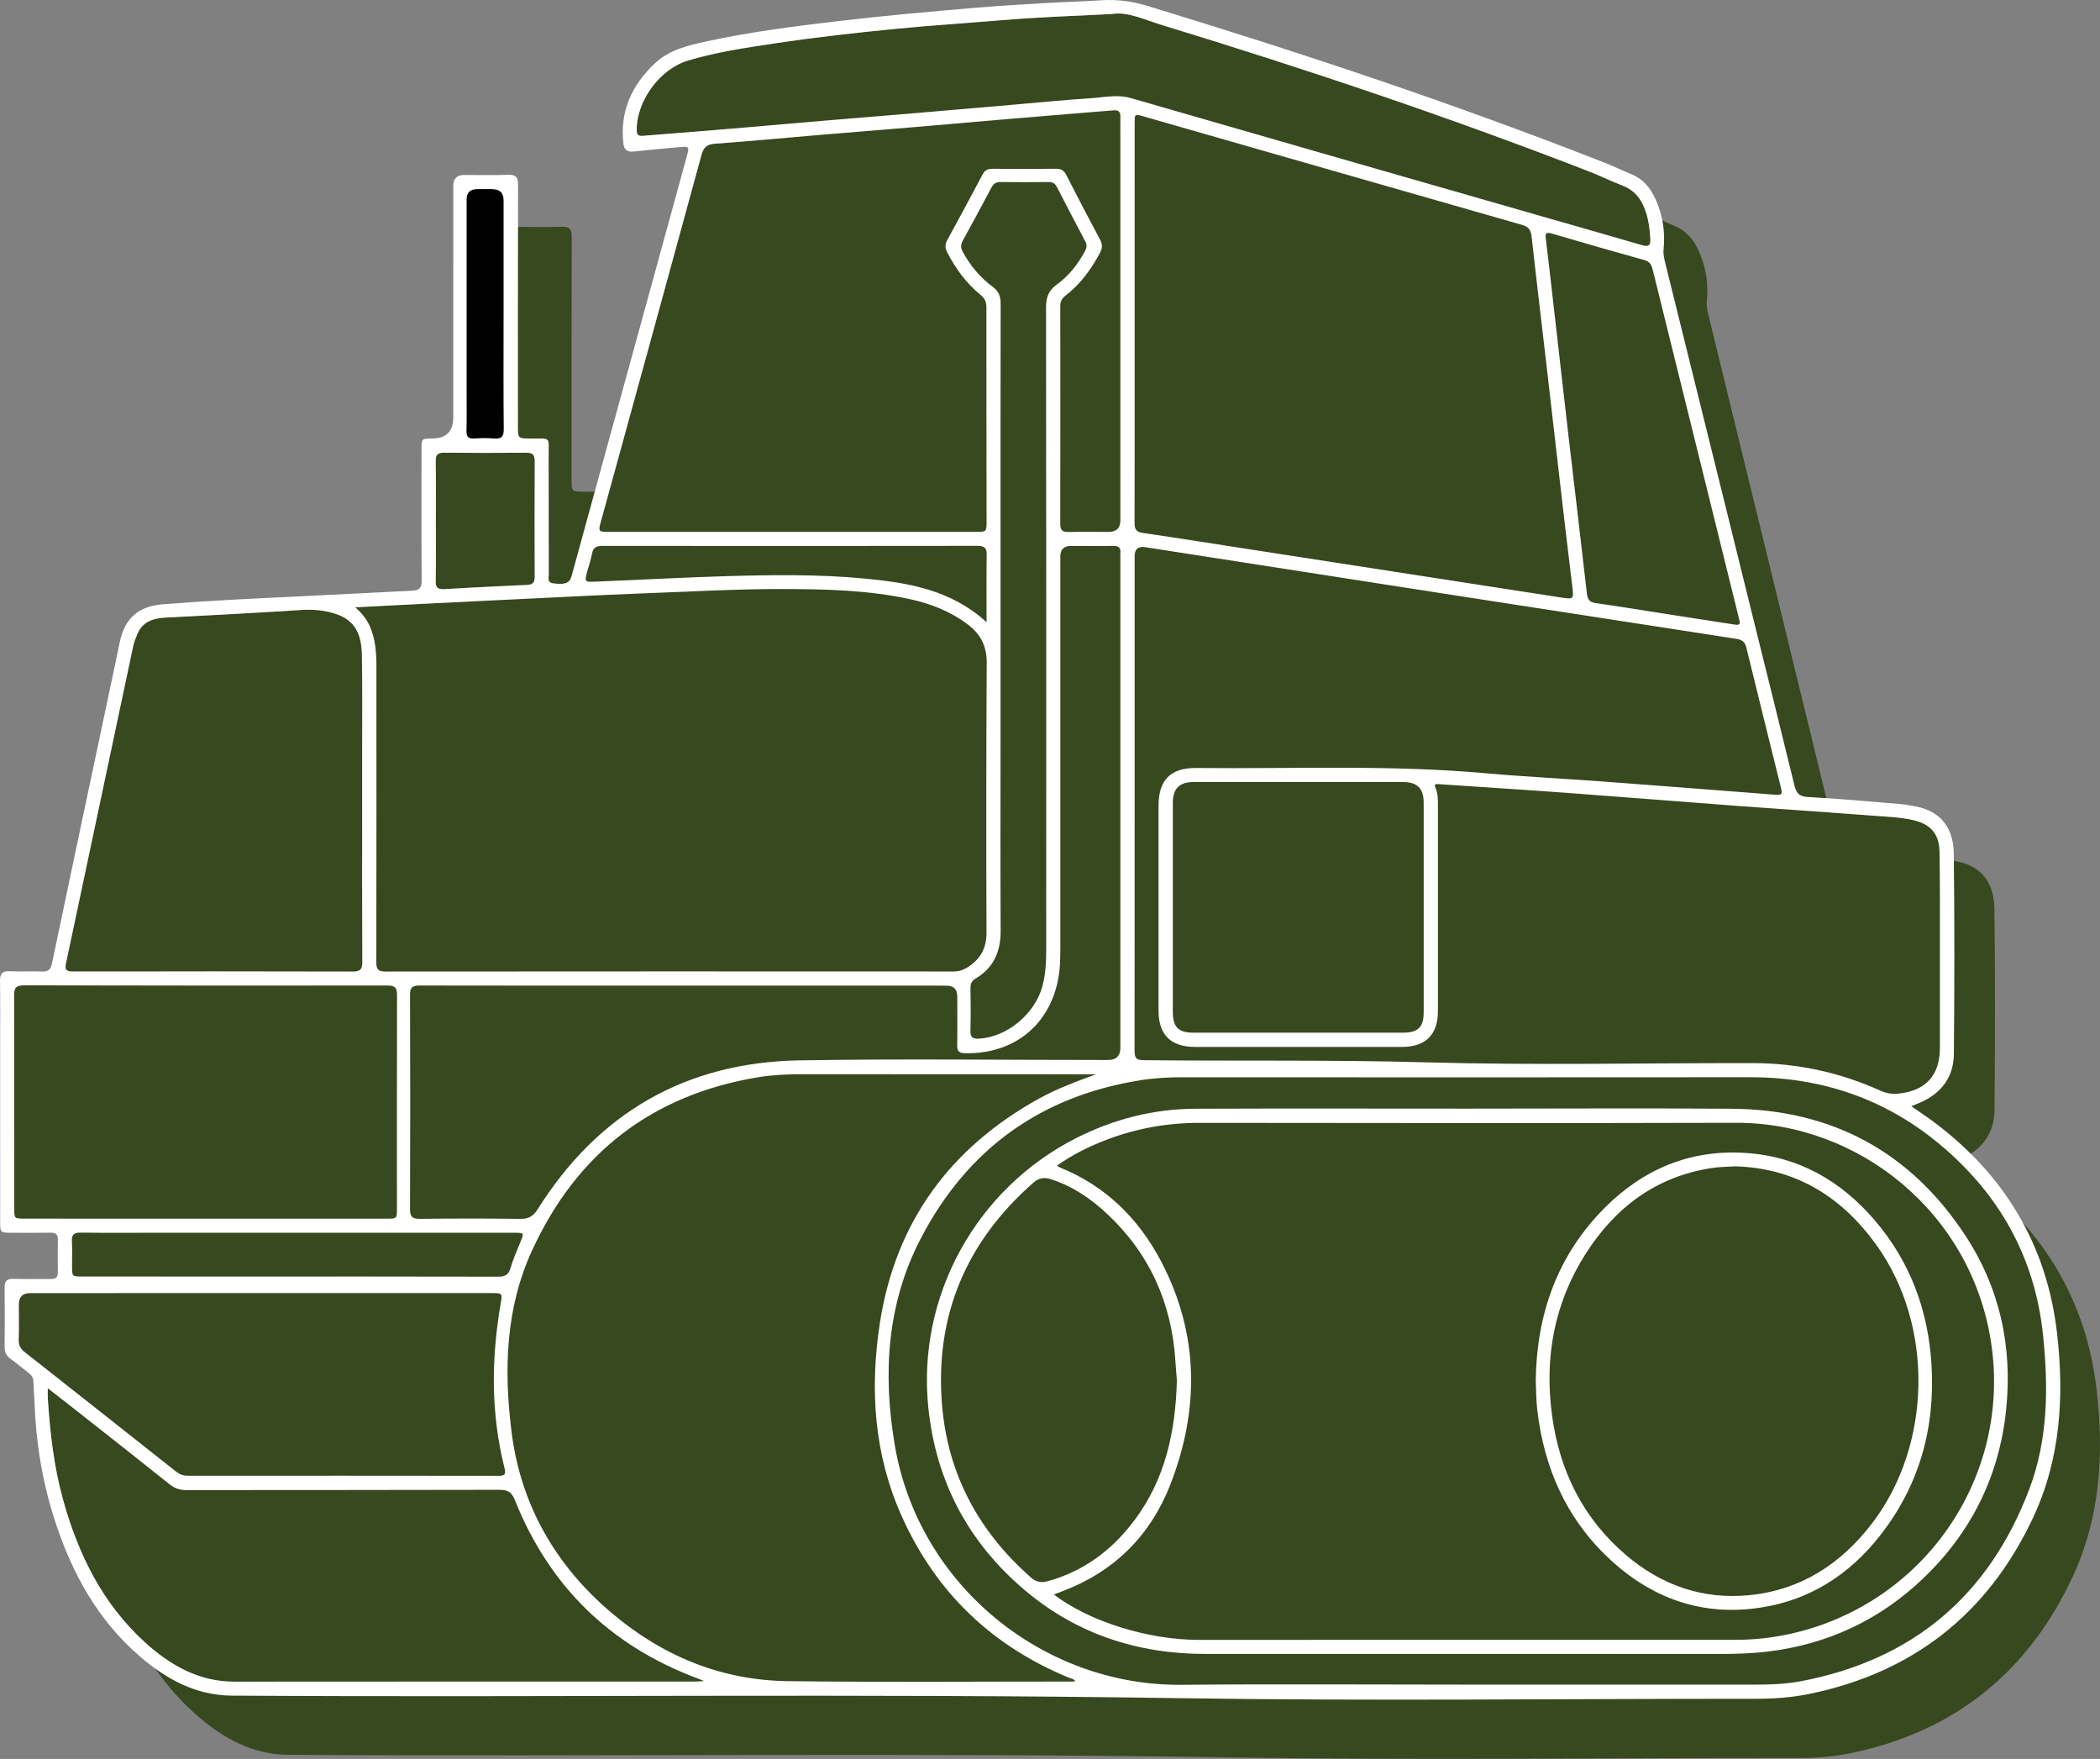 <?xml version="1.0" encoding="UTF-8"?> <svg xmlns="http://www.w3.org/2000/svg" viewBox="0 0 78.00 65.33" data-guides="{&quot;vertical&quot;:[],&quot;horizontal&quot;:[]}"><rect x="0" y="0" width="78.00" height="65.33" fill="#808080" stroke="none"/><defs></defs><path fill="rgb(0, 0, 0)" stroke="none" fill-opacity="1" stroke-width="1" stroke-opacity="1" alignment-baseline="baseline" baseline-shift="baseline" id="tSvg1ba28695b1" title="Path 8" d="M70.527 59.398C70.527 59.398 70.527 59.398 70.527 59.398C70.527 59.398 70.534 59.391 70.537 59.387C70.534 59.39 70.53 59.394 70.527 59.398ZM70.593 59.325C70.593 59.325 70.593 59.326 70.592 59.327C70.593 59.326 70.593 59.326 70.594 59.325C70.594 59.325 70.594 59.325 70.593 59.325ZM70.527 59.398C70.527 59.398 70.527 59.398 70.527 59.398C70.527 59.398 70.534 59.391 70.537 59.387C70.534 59.39 70.53 59.394 70.527 59.398ZM70.527 59.398C70.527 59.398 70.527 59.398 70.527 59.398C70.527 59.398 70.534 59.391 70.537 59.387C70.534 59.39 70.53 59.394 70.527 59.398ZM70.593 59.325C70.593 59.325 70.593 59.326 70.592 59.327C70.593 59.326 70.593 59.326 70.594 59.325C70.594 59.325 70.594 59.325 70.593 59.325ZM70.527 59.398C70.527 59.398 70.527 59.398 70.527 59.398C70.527 59.398 70.534 59.391 70.537 59.387C70.534 59.39 70.53 59.394 70.527 59.398ZM70.527 59.398C70.527 59.398 70.527 59.398 70.527 59.398C70.527 59.398 70.534 59.391 70.537 59.387C70.534 59.39 70.53 59.394 70.527 59.398ZM70.527 59.398C70.527 59.398 70.527 59.398 70.527 59.398C70.527 59.398 70.534 59.391 70.537 59.387C70.534 59.39 70.53 59.394 70.527 59.398ZM70.593 59.325C70.593 59.325 70.593 59.326 70.592 59.327C70.593 59.326 70.593 59.326 70.594 59.325C70.594 59.325 70.594 59.325 70.593 59.325Z"></path><path fill="rgb(0, 0, 0)" stroke="none" fill-opacity="1" stroke-width="1" stroke-opacity="1" alignment-baseline="baseline" baseline-shift="baseline" id="tSvgf8c4c8ab59" title="Path 9" d="M70.537 59.387C70.534 59.391 70.531 59.395 70.527 59.398C70.527 59.398 70.527 59.398 70.527 59.398C70.53 59.394 70.534 59.39 70.537 59.387Z"></path><path fill="rgb(0, 0, 0)" stroke="none" fill-opacity="1" stroke-width="1" stroke-opacity="1" alignment-baseline="baseline" baseline-shift="baseline" id="tSvgd12ea3101f" title="Path 10" d="M17.324 16.006C17.335 15.526 17.328 15.046 17.328 14.565C17.328 12.182 17.328 9.8 17.328 7.417C17.328 7.155 17.457 7.024 17.716 7.023C17.904 7.023 18.093 7.023 18.281 7.023C18.565 7.023 18.707 7.161 18.708 7.437C18.708 8.85 18.708 10.263 18.708 11.675C18.708 13.098 18.701 14.52 18.713 15.942C18.716 16.217 18.629 16.311 18.36 16.29C18.107 16.269 17.85 16.275 17.597 16.288C17.382 16.3 17.32 16.21 17.324 16.006C17.324 16.006 17.324 16.006 17.324 16.006Z"></path><path fill="#38481f" stroke="none" fill-opacity="1" stroke-width="1" stroke-opacity="1" alignment-baseline="baseline" baseline-shift="baseline" id="tSvg1599c8f9af7" title="Path 11" d="M77.874 51.612C77.496 48.364 75.954 45.759 73.379 43.796C73.169 43.556 72.947 43.324 72.713 43.098C72.773 43.073 72.825 43.051 72.877 43.028C73.644 42.682 74.073 42.069 74.081 41.232C74.105 38.742 74.108 36.25 74.078 33.76C74.067 32.82 73.625 32.169 72.66 31.99C72.468 31.954 72.275 31.917 72.079 31.901C72.068 31.9 72.056 31.899 72.044 31.898C72.043 31.809 72.042 31.72 72.04 31.631C72.029 30.955 71.698 30.601 71.04 30.454C70.559 30.347 70.069 30.333 69.582 30.296C69.043 30.254 68.503 30.214 67.963 30.176C67.548 28.453 67.124 26.733 66.704 25.011C66.388 23.716 66.073 22.42 65.758 21.125C64.995 18.002 64.232 14.879 63.469 11.755C63.424 11.572 63.377 11.393 63.397 11.197C63.465 10.543 63.362 9.914 63.094 9.316C62.91 8.907 62.642 8.579 62.218 8.402C61.889 8.266 61.571 8.107 61.24 7.976C61.211 7.964 61.181 7.952 61.152 7.941C61.132 7.873 61.109 7.806 61.083 7.738C60.929 7.341 60.677 7.05 60.267 6.893C59.845 6.731 59.439 6.529 59.017 6.366C53.816 4.346 48.531 2.57 43.195 0.941C42.526 0.737 41.87 0.422 41.319 0.519C39.817 0.592 38.5 0.642 37.186 0.751C35.91 0.858 34.632 0.939 33.358 1.063C31.822 1.212 30.288 1.383 28.761 1.613C27.681 1.776 26.6 1.935 25.551 2.25C24.512 2.561 23.65 3.739 23.649 4.814C23.649 4.999 23.696 5.063 23.89 5.045C24.724 4.972 25.56 4.915 26.395 4.845C26.618 4.826 26.839 4.807 27.062 4.788C27.078 4.794 27.094 4.802 27.11 4.809C27.053 4.97 27.015 5.138 26.992 5.305C26.851 5.316 26.709 5.326 26.568 5.336C26.258 5.357 26.133 5.466 26.053 5.76C24.829 10.248 23.594 14.733 22.361 19.218C22.361 19.126 22.36 19.034 22.36 18.942C22.357 18.17 22.468 18.271 21.693 18.264C21.23 18.259 21.23 18.263 21.23 17.806C21.23 14.803 21.227 11.801 21.235 8.799C21.235 8.52 21.16 8.411 20.87 8.422C20.329 8.443 19.787 8.427 19.245 8.427C18.982 8.428 18.851 8.565 18.85 8.839C18.849 11.499 18.849 14.159 18.849 16.819C18.064 16.823 17.279 16.822 16.493 16.814C16.259 16.812 16.18 16.891 16.183 17.125C16.195 17.868 16.188 18.612 16.188 19.356C16.188 20.101 16.195 20.844 16.183 21.587C16.179 21.828 16.268 21.896 16.498 21.883C16.892 21.86 17.286 21.837 17.681 21.816C17.681 21.987 17.681 22.158 17.681 22.329C17.021 22.362 16.362 22.394 15.702 22.427C14.893 22.466 14.085 22.51 13.193 22.556C13.486 22.814 13.668 23.071 13.782 23.376C13.872 23.617 13.924 23.864 13.952 24.116C13.779 24.125 13.606 24.133 13.433 24.141C13.373 23.258 12.954 22.852 12.027 22.691C11.529 22.605 11.032 22.668 10.534 22.698C9.078 22.784 7.622 22.866 6.165 22.937C5.69 22.96 5.292 23.083 5.096 23.563C5.039 23.702 4.98 23.843 4.949 23.989C4.117 27.912 3.289 31.835 2.455 35.757C2.405 35.992 2.425 36.086 2.709 36.085C3.288 36.084 3.866 36.083 4.446 36.082C4.41 36.255 4.374 36.429 4.338 36.603C3.188 36.602 2.038 36.6 0.888 36.597C0.598 36.597 0.522 36.688 0.522 36.971C0.532 39.61 0.528 42.249 0.529 44.888C0.529 45.261 0.53 45.263 0.908 45.263C1.329 45.263 1.75 45.263 2.171 45.263C2.171 45.998 2.171 46.733 2.171 47.469C2.171 47.902 2.173 47.902 2.607 47.903C3.075 47.903 3.542 47.909 4.009 47.9C4.153 47.897 4.243 47.927 4.279 48.028C3.224 48.028 2.168 48.028 1.113 48.028C0.837 48.028 0.698 48.17 0.698 48.453C0.698 48.887 0.709 49.321 0.693 49.754C0.686 49.966 0.761 50.1 0.926 50.228C1.398 50.599 1.87 50.97 2.341 51.341C2.341 51.561 2.34 51.78 2.338 51.999C2.16 51.86 1.975 51.716 1.774 51.559C1.774 51.736 1.769 51.839 1.776 51.941C1.857 53.202 1.998 54.454 2.335 55.676C2.845 57.521 3.631 59.212 4.958 60.585C5.54 61.77 6.306 62.839 7.338 63.733C8.303 64.571 9.384 65.168 10.697 65.177C22.305 65.251 33.913 65.088 45.523 65.272C52.611 65.384 59.702 65.291 66.791 65.295C67.447 65.295 68.099 65.249 68.74 65.117C72.553 64.33 75.303 62.151 76.972 58.591C78.013 56.37 78.153 53.998 77.874 51.612ZM70.527 59.398C70.527 59.398 70.527 59.398 70.527 59.398C70.53 59.394 70.534 59.39 70.537 59.387C70.534 59.391 70.531 59.395 70.527 59.398ZM70.592 59.327C70.592 59.327 70.593 59.326 70.593 59.325C70.594 59.325 70.594 59.325 70.594 59.325C70.593 59.326 70.593 59.326 70.592 59.327Z"></path><path fill="rgb(255, 255, 255)" stroke="none" fill-opacity="1" stroke-width="1" stroke-opacity="1" alignment-baseline="baseline" baseline-shift="baseline" class="cls-1" id="tSvg1875cbf863c" title="Path 12" d="M76.4 49.479C76.015 46.216 74.433 43.606 71.792 41.646C71.544 41.462 71.287 41.293 70.992 41.088C71.151 41.022 71.255 40.981 71.357 40.935C72.131 40.59 72.564 39.98 72.572 39.148C72.596 36.669 72.598 34.189 72.569 31.711C72.558 30.775 72.111 30.128 71.138 29.95C70.944 29.914 70.749 29.877 70.552 29.861C69.417 29.768 68.282 29.662 67.146 29.602C66.8 29.584 66.712 29.431 66.643 29.144C66.145 27.095 65.634 25.05 65.127 23.004C64.808 21.714 64.491 20.425 64.172 19.136C63.402 16.028 62.633 12.919 61.863 9.811C61.818 9.628 61.77 9.45 61.79 9.255C61.858 8.604 61.755 7.978 61.484 7.383C61.299 6.975 61.028 6.649 60.6 6.474C60.269 6.338 59.947 6.18 59.614 6.049C54.034 3.855 48.35 1.965 42.616 0.218C42.056 0.048 41.501 -0.027 40.92 0.009C40.187 0.057 39.453 0.076 38.719 0.12C37.864 0.171 37.008 0.222 36.154 0.295C34.486 0.438 32.817 0.585 31.152 0.782C29.506 0.976 27.863 1.184 26.242 1.537C25.551 1.687 24.86 1.847 24.318 2.359C23.467 3.164 23.024 4.125 23.152 5.316C23.179 5.564 23.293 5.656 23.543 5.628C24.113 5.565 24.685 5.513 25.257 5.463C25.595 5.434 25.606 5.453 25.52 5.769C25.096 7.312 24.672 8.857 24.249 10.401C23.241 14.07 22.234 17.74 21.226 21.409C21.157 21.662 20.975 21.723 20.554 21.666C20.311 21.634 20.384 21.453 20.384 21.318C20.379 19.867 20.384 18.416 20.379 16.963C20.376 16.194 20.488 16.296 19.705 16.288C19.238 16.284 19.238 16.288 19.238 15.832C19.238 12.844 19.235 9.857 19.243 6.868C19.243 6.59 19.168 6.482 18.874 6.493C18.329 6.513 17.782 6.498 17.235 6.499C16.969 6.499 16.836 6.635 16.836 6.908C16.835 9.774 16.835 12.639 16.835 15.505C16.835 16.024 16.574 16.285 16.051 16.288C15.662 16.29 15.657 16.292 15.657 16.683C15.657 18.314 15.651 19.945 15.662 21.576C15.663 21.835 15.57 21.928 15.323 21.939C13.837 22.01 12.351 22.092 10.864 22.163C9.256 22.238 7.648 22.317 6.043 22.445C5.146 22.516 4.635 22.962 4.452 23.84C4.266 24.734 4.075 25.628 3.886 26.521C3.233 29.607 2.577 32.693 1.931 35.781C1.883 36.013 1.789 36.094 1.556 36.083C1.16 36.066 0.763 36.097 0.368 36.073C0.073 36.055 -0.004 36.173 0 36.447C0.013 37.286 0.005 38.125 0.005 38.964C0.005 41.095 0.004 43.225 0.005 45.355C0.005 45.786 0.006 45.786 0.445 45.787C0.917 45.787 1.388 45.794 1.859 45.785C2.059 45.78 2.156 45.837 2.15 46.054C2.14 46.449 2.142 46.846 2.15 47.241C2.153 47.435 2.079 47.51 1.884 47.506C1.421 47.497 0.959 47.516 0.497 47.499C0.245 47.49 0.169 47.589 0.172 47.827C0.18 48.562 0.178 49.298 0.172 50.033C0.171 50.219 0.233 50.354 0.386 50.465C0.622 50.636 0.845 50.826 1.076 51.004C1.18 51.084 1.237 51.177 1.24 51.313C1.247 51.576 1.272 51.84 1.282 52.103C1.336 53.589 1.575 55.044 2.032 56.46C2.665 58.422 3.63 60.183 5.219 61.543C6.193 62.376 7.284 62.971 8.608 62.979C20.322 63.054 32.037 62.891 43.752 63.073C50.905 63.185 58.062 63.093 65.216 63.096C65.878 63.096 66.535 63.051 67.182 62.92C71.03 62.136 73.805 59.968 75.489 56.424C76.54 54.214 76.68 51.853 76.4 49.479ZM64.862 24.044C65.283 25.773 65.715 27.5 66.142 29.228C66.213 29.513 66.193 29.537 65.897 29.515C63.776 29.352 61.656 29.184 59.534 29.026C58.089 28.919 56.639 28.851 55.196 28.721C51.612 28.398 48.021 28.562 44.433 28.525C43.474 28.516 43.031 28.974 43.031 29.928C43.031 32.464 43.031 34.999 43.031 37.535C43.031 38.433 43.486 38.885 44.388 38.885C46.952 38.885 49.516 38.885 52.079 38.885C52.948 38.885 53.408 38.429 53.409 37.567C53.409 35.003 53.409 32.439 53.409 29.876C53.409 29.668 53.406 29.461 53.319 29.266C53.258 29.128 53.311 29.114 53.443 29.124C55.021 29.235 56.6 29.331 58.177 29.447C60.307 29.603 62.437 29.777 64.567 29.936C66.238 30.06 67.91 30.167 69.581 30.296C70.068 30.334 70.558 30.348 71.039 30.455C71.697 30.601 72.028 30.956 72.04 31.632C72.06 32.8 72.052 33.969 72.053 35.138C72.055 36.401 72.055 37.664 72.053 38.927C72.052 39.957 71.506 40.531 70.484 40.621C70.236 40.644 70.032 40.594 69.811 40.495C68.312 39.821 66.737 39.487 65.095 39.486C61.061 39.481 57.025 39.571 52.994 39.458C49.479 39.359 45.966 39.415 42.453 39.377C42.159 39.374 42.141 39.235 42.141 39.01C42.145 35.947 42.143 32.884 42.143 29.82C42.143 26.767 42.143 23.713 42.143 20.66C42.144 20.395 42.275 20.283 42.537 20.323C46.536 20.945 50.535 21.569 54.534 22.189C57.854 22.704 61.174 23.218 64.495 23.728C64.696 23.759 64.81 23.833 64.862 24.044ZM52.88 29.824C52.882 32.414 52.882 35.005 52.88 37.595C52.88 38.152 52.671 38.356 52.106 38.356C49.515 38.358 46.925 38.358 44.334 38.356C43.761 38.356 43.563 38.151 43.562 37.567C43.561 36.285 43.562 35.004 43.562 33.723C43.562 32.442 43.561 31.123 43.563 29.823C43.563 29.289 43.802 29.047 44.337 29.047C46.928 29.045 49.518 29.045 52.109 29.047C52.646 29.047 52.88 29.281 52.88 29.824ZM42.144 13.275C42.144 12.841 42.144 12.408 42.144 11.974C42.144 9.505 42.144 7.036 42.145 4.566C42.145 4.232 42.147 4.229 42.471 4.322C47.16 5.667 51.849 7.014 56.54 8.354C56.778 8.423 56.862 8.549 56.889 8.79C57.061 10.353 57.25 11.912 57.431 13.474C57.59 14.838 57.744 16.203 57.902 17.568C58.063 18.952 58.221 20.335 58.392 21.718C58.46 22.273 58.475 22.269 57.92 22.183C54.098 21.591 50.275 21 46.452 20.408C45.113 20.201 43.775 19.988 42.434 19.792C42.18 19.755 42.141 19.629 42.141 19.41C42.146 17.365 42.144 15.32 42.144 13.275ZM63.388 18.108C63.788 19.726 64.187 21.344 64.588 22.962C64.621 23.098 64.683 23.242 64.437 23.199C63.637 23.075 62.837 22.951 62.038 22.827C61.117 22.684 60.198 22.532 59.276 22.401C59.045 22.367 58.968 22.275 58.941 22.044C58.731 20.174 58.504 18.306 58.287 16.437C58.089 14.736 57.898 13.034 57.703 11.333C57.608 10.51 57.517 9.687 57.416 8.865C57.392 8.673 57.42 8.611 57.633 8.673C58.781 9.011 59.931 9.34 61.082 9.661C61.298 9.72 61.35 9.867 61.394 10.047C62.058 12.734 62.724 15.421 63.388 18.108ZM23.89 5.045C23.696 5.063 23.648 4.999 23.649 4.814C23.65 3.739 24.512 2.561 25.551 2.25C26.6 1.935 27.681 1.776 28.761 1.613C30.288 1.383 31.822 1.212 33.358 1.063C34.632 0.939 35.91 0.858 37.186 0.751C38.5 0.642 39.817 0.592 41.319 0.519C41.87 0.422 42.526 0.737 43.195 0.941C48.531 2.57 53.816 4.346 59.017 6.366C59.439 6.529 59.845 6.731 60.267 6.893C60.677 7.05 60.929 7.341 61.083 7.738C61.225 8.103 61.272 8.483 61.296 8.87C61.313 9.131 61.221 9.174 60.984 9.104C59.773 8.749 58.558 8.406 57.345 8.057C52.231 6.588 47.115 5.122 42.004 3.643C41.507 3.499 41.03 3.613 40.547 3.645C39.533 3.71 38.522 3.813 37.508 3.9C36.261 4.008 35.014 4.116 33.767 4.221C32.773 4.305 31.778 4.383 30.784 4.468C29.32 4.592 27.858 4.721 26.395 4.845C25.56 4.915 24.724 4.972 23.89 5.045ZM41.614 20.737C41.614 26.796 41.614 32.856 41.614 38.915C41.614 39.218 41.458 39.37 41.147 39.37C37.331 39.371 33.513 39.32 29.698 39.384C25.479 39.455 22.227 41.33 19.976 44.906C19.809 45.17 19.641 45.276 19.326 45.271C18.082 45.253 16.838 45.256 15.594 45.27C15.305 45.272 15.228 45.179 15.23 44.897C15.239 42.248 15.239 39.6 15.23 36.952C15.228 36.672 15.323 36.604 15.587 36.604C18.858 36.611 22.127 36.608 25.398 36.608C28.668 36.608 31.9 36.608 35.151 36.609C35.421 36.609 35.556 36.743 35.556 37.012C35.557 37.615 35.563 38.219 35.553 38.821C35.549 39.039 35.619 39.114 35.843 39.119C37.875 39.164 39.302 37.794 39.375 35.709C39.389 35.304 39.384 34.899 39.384 34.494C39.384 29.885 39.384 25.277 39.384 20.669C39.384 20.409 39.513 20.279 39.769 20.279C40.297 20.279 40.825 20.285 41.352 20.276C41.547 20.273 41.633 20.343 41.615 20.539C41.608 20.604 41.614 20.671 41.614 20.737C41.614 20.737 41.614 20.737 41.614 20.737ZM2.671 46.108C2.658 45.864 2.735 45.778 2.989 45.782C3.922 45.795 4.855 45.787 5.788 45.787C10.218 45.787 14.649 45.787 19.079 45.787C19.478 45.787 19.473 45.785 19.326 46.141C19.197 46.454 19.058 46.767 18.965 47.091C18.892 47.352 18.756 47.419 18.499 47.418C15.228 47.41 11.958 47.413 8.687 47.413C6.812 47.413 4.936 47.413 3.06 47.412C2.678 47.412 2.677 47.41 2.676 47.041C2.675 46.729 2.689 46.418 2.671 46.108ZM36.046 36.694C36.044 36.535 36.094 36.429 36.233 36.347C36.909 35.948 37.17 35.34 37.167 34.569C37.155 32.261 37.163 29.952 37.163 27.642C37.163 25.324 37.163 23.006 37.163 20.688C37.163 17.555 37.16 14.422 37.167 11.289C37.168 11.02 37.103 10.826 36.883 10.662C36.416 10.315 36.045 9.88 35.766 9.365C35.685 9.218 35.673 9.098 35.756 8.946C36.12 8.286 36.477 7.623 36.83 6.957C36.906 6.813 37.007 6.759 37.167 6.761C37.761 6.768 38.355 6.768 38.949 6.761C39.102 6.759 39.191 6.817 39.259 6.95C39.609 7.628 39.96 8.306 40.318 8.98C40.391 9.119 40.354 9.228 40.287 9.35C40.025 9.827 39.694 10.253 39.252 10.569C38.938 10.793 38.853 11.057 38.853 11.429C38.863 19.261 38.861 27.093 38.859 34.924C38.859 35.489 38.871 36.055 38.724 36.609C38.448 37.653 37.424 38.507 36.38 38.577C36.142 38.592 36.035 38.541 36.044 38.277C36.061 37.75 36.054 37.221 36.046 36.694ZM22.323 19.354C23.569 14.824 24.817 10.293 26.053 5.76C26.133 5.466 26.258 5.357 26.568 5.336C27.826 5.249 29.081 5.127 30.338 5.021C31.547 4.92 32.758 4.823 33.967 4.721C35.205 4.616 36.443 4.506 37.68 4.401C38.665 4.318 39.65 4.238 40.635 4.157C40.878 4.136 41.123 4.12 41.366 4.098C41.551 4.08 41.62 4.162 41.615 4.343C41.608 4.644 41.614 4.946 41.614 5.247C41.614 9.94 41.614 14.633 41.614 19.326C41.614 19.612 41.467 19.755 41.173 19.756C40.673 19.756 40.174 19.749 39.675 19.759C39.454 19.763 39.38 19.681 39.381 19.46C39.386 16.765 39.385 14.07 39.382 11.375C39.381 11.207 39.434 11.091 39.565 10.989C40.121 10.562 40.526 10.013 40.853 9.398C40.946 9.224 40.956 9.079 40.859 8.899C40.431 8.102 40.014 7.3 39.602 6.495C39.518 6.329 39.41 6.266 39.226 6.268C38.435 6.276 37.643 6.275 36.851 6.269C36.678 6.267 36.575 6.331 36.494 6.483C36.062 7.298 35.626 8.112 35.182 8.921C35.095 9.081 35.101 9.213 35.182 9.37C35.494 9.983 35.895 10.524 36.429 10.96C36.581 11.084 36.639 11.224 36.638 11.421C36.636 14.069 36.641 16.718 36.644 19.365C36.644 19.752 36.64 19.755 36.245 19.755C31.703 19.756 27.16 19.756 22.618 19.755C22.223 19.755 22.216 19.743 22.323 19.354ZM21.813 21.22C21.872 21.002 21.95 20.787 21.989 20.566C22.032 20.329 22.157 20.275 22.382 20.275C27.026 20.28 31.669 20.281 36.313 20.274C36.58 20.273 36.652 20.362 36.648 20.615C36.636 21.424 36.644 22.233 36.644 23.11C35.321 21.901 33.731 21.642 32.103 21.488C30.411 21.328 28.716 21.35 27.022 21.398C25.385 21.446 23.75 21.537 22.113 21.603C21.71 21.62 21.708 21.611 21.813 21.22ZM17.328 14.565C17.328 12.182 17.328 9.8 17.328 7.417C17.328 7.155 17.457 7.024 17.716 7.023C17.904 7.022 18.093 7.023 18.281 7.023C18.565 7.023 18.707 7.161 18.708 7.437C18.708 8.85 18.708 10.263 18.708 11.675C18.708 13.098 18.701 14.52 18.713 15.942C18.716 16.217 18.629 16.311 18.36 16.29C18.107 16.269 17.85 16.275 17.597 16.288C17.382 16.3 17.32 16.21 17.324 16.006C17.335 15.526 17.328 15.046 17.328 14.565ZM16.188 19.356C16.188 18.612 16.195 17.868 16.183 17.125C16.18 16.891 16.259 16.812 16.493 16.814C17.51 16.824 18.526 16.823 19.544 16.815C19.773 16.813 19.861 16.889 19.86 17.123C19.853 18.555 19.853 19.986 19.859 21.417C19.86 21.629 19.795 21.714 19.57 21.724C18.545 21.767 17.522 21.822 16.498 21.883C16.268 21.896 16.179 21.828 16.183 21.587C16.195 20.844 16.188 20.1 16.188 19.356ZM15.702 22.427C17.583 22.334 19.464 22.242 21.345 22.152C22.2 22.111 23.056 22.07 23.913 22.038C25.626 21.976 27.34 21.875 29.052 21.878C30.641 21.881 32.236 21.914 33.803 22.255C34.585 22.425 35.316 22.714 35.958 23.202C36.421 23.553 36.653 24.002 36.649 24.608C36.631 27.954 36.63 31.3 36.641 34.646C36.643 35.242 36.397 35.651 35.905 35.947C35.755 36.037 35.602 36.083 35.425 36.083C28.385 36.08 21.344 36.078 14.303 36.085C14.026 36.085 13.978 35.98 13.978 35.736C13.984 32.051 13.982 28.366 13.981 24.681C13.98 24.236 13.939 23.797 13.782 23.376C13.668 23.071 13.486 22.814 13.193 22.556C14.085 22.51 14.893 22.466 15.702 22.427ZM2.455 35.757C3.289 31.835 4.117 27.912 4.949 23.989C4.98 23.843 5.039 23.702 5.096 23.563C5.292 23.083 5.69 22.96 6.165 22.937C7.622 22.866 9.078 22.784 10.534 22.698C11.032 22.668 11.529 22.605 12.027 22.691C13.01 22.861 13.422 23.309 13.441 24.308C13.463 25.505 13.45 26.702 13.451 27.898C13.452 28.614 13.451 29.33 13.451 30.046C13.451 31.939 13.447 33.834 13.456 35.727C13.457 35.992 13.39 36.085 13.111 36.085C9.643 36.076 6.176 36.076 2.709 36.085C2.425 36.086 2.405 35.992 2.455 35.757ZM0.908 45.263C0.53 45.263 0.529 45.261 0.529 44.888C0.528 42.249 0.532 39.61 0.522 36.971C0.522 36.688 0.598 36.597 0.888 36.597C5.393 36.607 9.899 36.609 14.404 36.604C14.686 36.603 14.748 36.704 14.747 36.966C14.74 39.605 14.743 42.244 14.743 44.883C14.743 45.261 14.742 45.263 14.368 45.263C12.125 45.263 9.882 45.263 7.638 45.263C5.395 45.263 3.151 45.263 0.908 45.263ZM0.926 50.228C0.761 50.1 0.686 49.966 0.693 49.754C0.709 49.321 0.698 48.887 0.698 48.453C0.698 48.17 0.837 48.028 1.113 48.028C3.46 48.027 5.807 48.027 8.154 48.027C8.663 48.027 9.172 48.027 9.681 48.027C12.537 48.027 15.394 48.027 18.25 48.028C18.669 48.028 18.664 48.028 18.594 48.432C18.244 50.478 18.23 52.518 18.743 54.542C18.801 54.771 18.732 54.815 18.517 54.815C14.672 54.81 10.825 54.81 6.98 54.813C6.81 54.813 6.676 54.765 6.541 54.659C4.672 53.178 2.801 51.7 0.926 50.228ZM25.845 62.456C20.135 62.457 14.424 62.454 8.715 62.46C7.382 62.461 6.323 61.851 5.383 60.997C3.795 59.556 2.897 57.71 2.335 55.676C1.998 54.454 1.857 53.202 1.776 51.941C1.769 51.839 1.774 51.736 1.774 51.559C2.162 51.862 2.496 52.122 2.826 52.383C3.988 53.298 5.152 54.211 6.306 55.136C6.497 55.288 6.687 55.345 6.925 55.345C10.798 55.34 14.67 55.345 18.542 55.334C18.863 55.333 19.007 55.42 19.131 55.732C20.406 58.914 22.656 61.112 25.865 62.323C25.935 62.349 26.004 62.377 26.149 62.435C25.997 62.446 25.921 62.456 25.845 62.456ZM39.799 62.456C36.284 62.455 32.768 62.485 29.254 62.441C26.779 62.409 24.599 61.501 22.719 59.909C20.627 58.139 19.335 55.883 18.998 53.164C18.715 50.883 18.774 48.6 19.759 46.453C21.423 42.826 24.221 40.66 28.171 40.009C28.701 39.923 29.237 39.898 29.775 39.899C33.318 39.902 36.862 39.901 40.405 39.901C40.507 39.901 40.608 39.901 40.71 39.901C39.983 40.168 39.261 40.433 38.586 40.807C35.284 42.635 33.262 45.397 32.682 49.133C32.303 51.58 32.459 54.006 33.489 56.307C34.76 59.149 36.854 61.151 39.737 62.327C39.803 62.354 39.887 62.352 39.938 62.445C39.885 62.45 39.842 62.456 39.799 62.456ZM75.375 55.306C73.879 59.257 71.055 61.653 66.89 62.444C66.342 62.548 65.787 62.57 65.231 62.57C61.659 62.57 58.086 62.57 54.514 62.57C50.97 62.57 47.426 62.545 43.882 62.577C38.751 62.622 34.125 58.881 33.238 53.695C32.787 51.055 32.932 48.437 34.197 46.005C35.926 42.682 38.658 40.705 42.375 40.12C42.888 40.039 43.403 40.012 43.923 40.012C50.954 40.014 57.985 40.019 65.016 40.011C67.654 40.009 70.01 40.809 72.035 42.492C74.255 44.336 75.584 46.702 75.884 49.584C76.085 51.515 76.076 53.454 75.375 55.306Z"></path><path fill="rgb(255, 255, 255)" stroke="none" fill-opacity="1" stroke-width="1" stroke-opacity="1" alignment-baseline="baseline" baseline-shift="baseline" class="cls-1" id="tSvg4aabde8c95" title="Path 13" d="M72.985 45.868C70.945 42.773 68.034 41.21 64.329 41.181C61.059 41.157 57.788 41.177 54.519 41.177C51.249 41.177 47.771 41.167 44.397 41.181C42.837 41.187 41.357 41.568 39.966 42.274C36.255 44.159 34.055 48.144 34.48 52.275C34.763 55.022 35.965 57.29 38.069 59.067C39.999 60.697 42.261 61.43 44.772 61.431C51.134 61.433 57.495 61.432 63.856 61.432C64.459 61.432 65.061 61.415 65.66 61.343C67.897 61.072 69.837 60.159 71.457 58.602C73.227 56.9 74.258 54.816 74.513 52.367C74.757 50.026 74.28 47.833 72.985 45.868ZM38.287 58.587C36.352 56.885 35.205 54.757 34.991 52.195C34.715 48.885 35.88 46.121 38.383 43.927C38.585 43.749 38.782 43.718 39.03 43.797C39.829 44.051 40.505 44.511 41.108 45.074C42.699 46.557 43.524 48.404 43.659 50.569C43.673 50.804 43.695 51.038 43.713 51.272C43.663 53.137 43.296 54.905 42.159 56.436C41.332 57.549 40.279 58.352 38.923 58.727C38.674 58.796 38.491 58.767 38.287 58.587ZM66.329 60.719C65.719 60.843 65.1 60.906 64.477 60.906C57.822 60.909 51.167 60.909 44.513 60.908C42.639 60.907 40.45 60.223 39.143 59.223C39.275 59.172 39.391 59.128 39.507 59.084C41.401 58.356 42.732 57.024 43.462 55.159C44.554 52.368 44.545 49.572 43.14 46.875C42.306 45.276 41.079 44.051 39.373 43.365C39.34 43.352 39.311 43.329 39.255 43.296C39.837 42.884 40.45 42.581 41.092 42.336C42.212 41.908 43.37 41.703 44.573 41.705C51.209 41.711 57.845 41.722 64.481 41.703C69.024 41.689 73.206 45.021 73.951 49.838C74.736 54.915 71.384 59.695 66.329 60.719Z"></path><path fill="rgb(255, 255, 255)" stroke="none" fill-opacity="1" stroke-width="1" stroke-opacity="1" alignment-baseline="baseline" baseline-shift="baseline" class="cls-1" id="tSvg164a8baa313" title="Path 14" d="M71.74 50.662C71.615 48.653 70.942 46.852 69.629 45.319C68.369 43.846 66.781 42.946 64.823 42.821C62.773 42.69 61.027 43.429 59.595 44.869C57.838 46.637 57.072 48.822 57.042 51.287C57.057 51.647 57.057 52.003 57.098 52.361C57.347 54.505 58.166 56.381 59.747 57.87C61.339 59.37 63.226 60.05 65.419 59.706C67.237 59.42 68.687 58.483 69.814 57.054C71.291 55.183 71.889 53.031 71.74 50.662ZM69.534 56.58C68.378 58.091 66.882 59.063 64.959 59.249C63.23 59.416 61.702 58.874 60.388 57.752C58.795 56.392 57.929 54.633 57.649 52.579C57.356 50.432 57.725 48.405 58.896 46.568C59.994 44.844 61.514 43.699 63.58 43.383C63.858 43.34 64.142 43.341 64.445 43.32C66.683 43.381 68.395 44.44 69.685 46.228C71.839 49.213 71.77 53.656 69.534 56.58Z"></path></svg> 